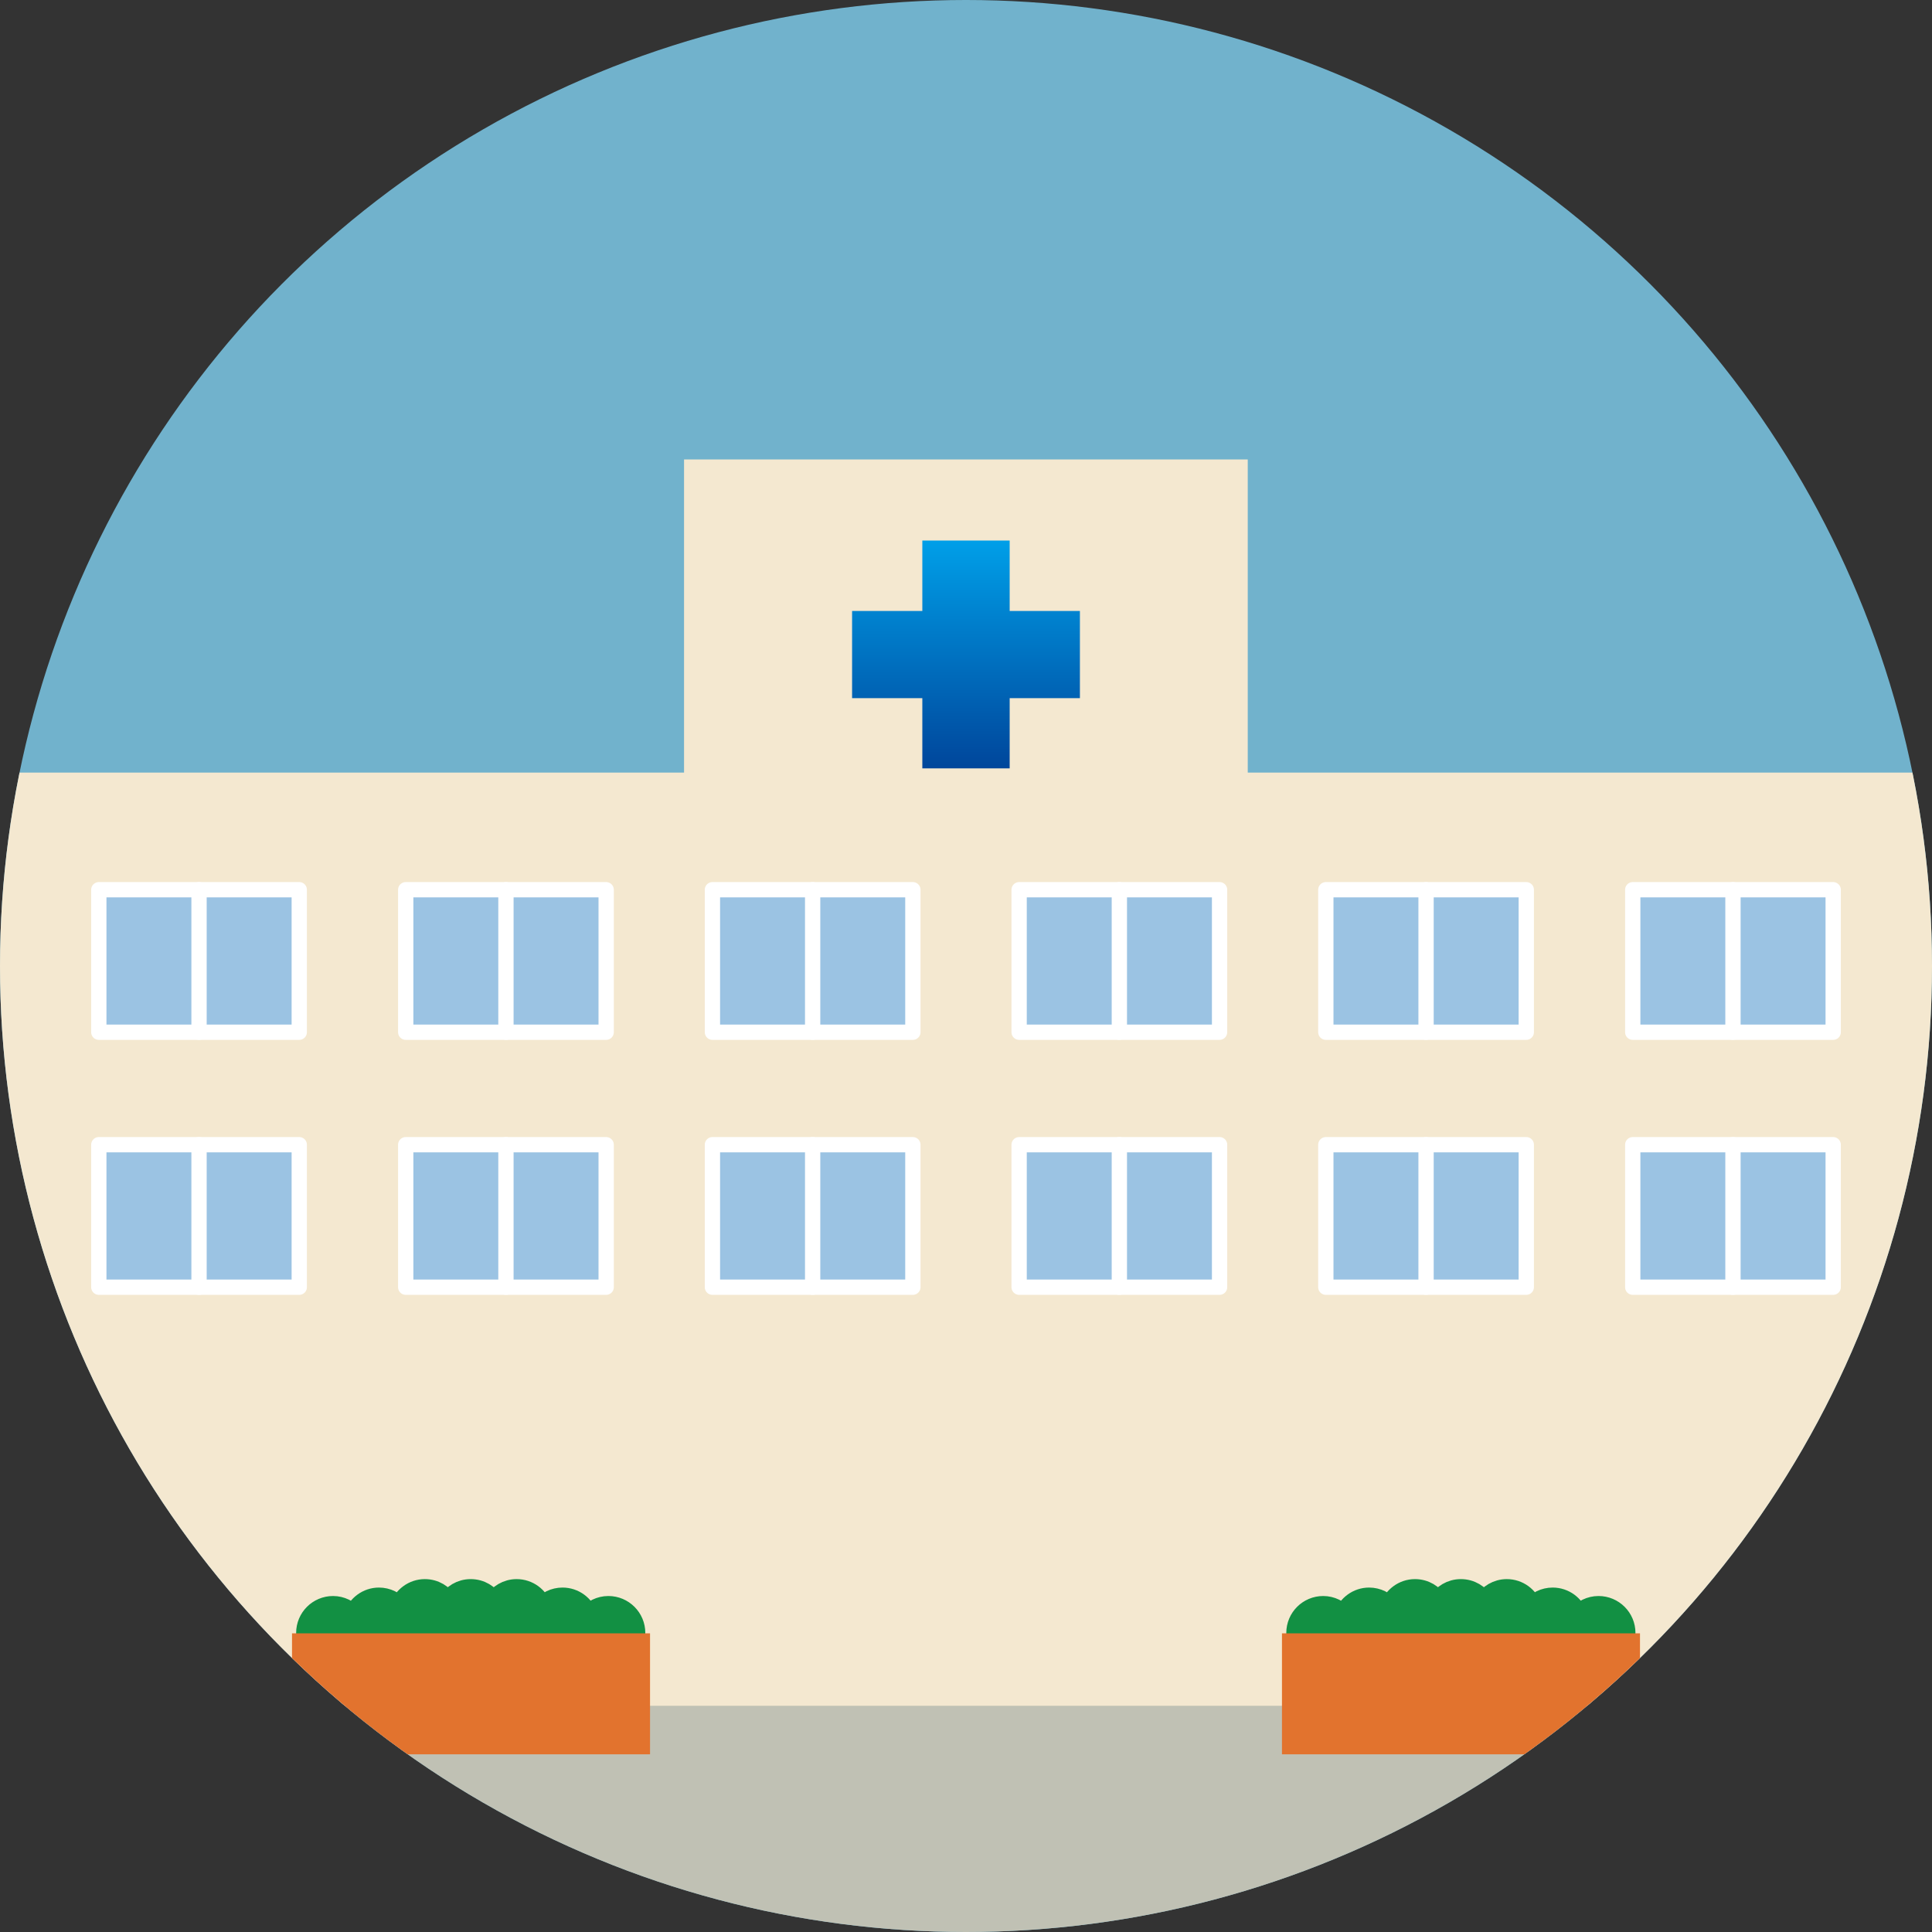 <?xml version="1.0" encoding="UTF-8"?><svg id="_レイヤー_2" xmlns="http://www.w3.org/2000/svg" xmlns:xlink="http://www.w3.org/1999/xlink" viewBox="0 0 96 96"><rect x="0" y="0" width="96" height="96" fill="#333333" stroke="none"/><defs><style>.cls-1,.cls-2{fill:none;}.cls-3{fill:#f4e8d0;}.cls-4{fill:#81d2f2;opacity:.8;}.cls-2,.cls-5{stroke:#fff;stroke-linecap:round;stroke-linejoin:round;stroke-width:.76px;}.cls-6{fill:#c0c1b4;}.cls-7{fill:#129043;stroke:#129043;stroke-miterlimit:10;stroke-width:.99px;}.cls-8{fill:#e2732e;}.cls-5{fill:#9bc3e3;}.cls-9{clip-path:url(#clippath);}.cls-10{fill:url(#_名称未設定グラデーション_80);}</style><clipPath id="clippath"><circle class="cls-1" cx="48" cy="48" r="48"/></clipPath><linearGradient id="_名称未設定グラデーション_80" x1="48" y1="38.18" x2="48" y2="26.86" gradientUnits="userSpaceOnUse"><stop offset="0" stop-color="#00469b"/><stop offset="1" stop-color="#009fe8"/></linearGradient></defs><g id="_レイヤー_1-2"><circle class="cls-4" cx="48" cy="48" r="48"/><g class="cls-9"><path class="cls-6" d="M-5.33,84.6c-.2.54-.31,1.09-.31,1.65,0,8.57,24.01,15.52,53.63,15.52s53.63-6.95,53.63-15.52c0-.56-.11-1.11-.31-1.65H-5.33Z"/><rect class="cls-3" x="33.99" y="22.83" width="28.01" height="46.37"/><rect class="cls-3" x="-.38" y="38.39" width="96.75" height="46.37"/><rect class="cls-5" x="20.16" y="56.88" width="9.96" height="7.08"/><line class="cls-2" x1="25.14" y1="63.96" x2="25.14" y2="56.88"/><rect class="cls-5" x="35.4" y="56.88" width="9.96" height="7.08"/><line class="cls-2" x1="40.38" y1="63.96" x2="40.38" y2="56.88"/><rect class="cls-5" x="50.64" y="56.88" width="9.96" height="7.08"/><line class="cls-2" x1="55.62" y1="63.96" x2="55.62" y2="56.88"/><rect class="cls-5" x="65.88" y="56.88" width="9.96" height="7.08"/><line class="cls-2" x1="70.86" y1="63.96" x2="70.86" y2="56.88"/><rect class="cls-5" x="4.91" y="56.88" width="9.96" height="7.08"/><line class="cls-2" x1="9.89" y1="63.96" x2="9.89" y2="56.88"/><rect class="cls-5" x="81.13" y="56.88" width="9.96" height="7.08"/><line class="cls-2" x1="86.11" y1="63.96" x2="86.11" y2="56.88"/><rect class="cls-5" x="20.16" y="44.21" width="9.96" height="7.08"/><line class="cls-2" x1="25.14" y1="51.29" x2="25.14" y2="44.21"/><rect class="cls-5" x="4.91" y="44.21" width="9.96" height="7.08"/><line class="cls-2" x1="9.89" y1="51.29" x2="9.89" y2="44.21"/><rect class="cls-5" x="35.4" y="44.21" width="9.96" height="7.08"/><line class="cls-2" x1="40.38" y1="51.29" x2="40.38" y2="44.21"/><rect class="cls-5" x="50.64" y="44.21" width="9.96" height="7.08"/><line class="cls-2" x1="55.62" y1="51.29" x2="55.62" y2="44.21"/><rect class="cls-5" x="65.88" y="44.21" width="9.96" height="7.08"/><line class="cls-2" x1="70.86" y1="51.29" x2="70.86" y2="44.21"/><rect class="cls-5" x="81.13" y="44.21" width="9.96" height="7.08"/><line class="cls-2" x1="86.11" y1="51.29" x2="86.11" y2="44.21"/><polygon class="cls-10" points="53.66 30.36 50.17 30.36 50.17 26.86 45.83 26.86 45.83 30.36 42.34 30.36 42.34 34.69 45.83 34.69 45.83 38.18 50.17 38.18 50.17 34.69 53.66 34.69 53.66 30.36"/><path class="cls-7" d="M9.8,79.8c-.41,0-.78.19-1.02.48-.18-.52-.67-.9-1.26-.9-.41,0-.78.19-1.02.48-.18-.52-.67-.9-1.26-.9-.48,0-.9.26-1.14.65-.23-.39-.65-.65-1.14-.65s-.9.26-1.14.65c-.23-.39-.65-.65-1.14-.65-.58,0-1.07.38-1.26.9-.24-.29-.61-.48-1.02-.48-.58,0-1.07.38-1.26.9-.25-.29-.61-.48-1.02-.48-.74,0-1.34.6-1.34,1.34s.6,1.34,1.34,1.34c.58,0,1.07-.38,1.26-.9.24.29.61.48,1.02.48.58,0,1.07-.38,1.26-.9.25.29.61.48,1.02.48.48,0,.9-.26,1.14-.65.23.39.65.65,1.14.65s.9-.26,1.14-.65c.23.39.65.65,1.14.65.41,0,.78-.19,1.02-.48.18.52.67.9,1.26.9.41,0,.78-.19,1.02-.48.18.52.67.9,1.26.9.74,0,1.34-.6,1.34-1.34s-.6-1.34-1.34-1.34Z"/><rect class="cls-8" x="-5.92" y="81.16" width="17.79" height="6.01"/><path class="cls-7" d="M30.23,79.8c-.41,0-.78.19-1.02.48-.18-.52-.67-.9-1.26-.9-.41,0-.78.19-1.02.48-.18-.52-.67-.9-1.26-.9-.48,0-.9.26-1.14.65-.23-.39-.65-.65-1.14-.65s-.9.26-1.14.65c-.23-.39-.65-.65-1.14-.65-.58,0-1.07.38-1.26.9-.24-.29-.61-.48-1.02-.48-.58,0-1.07.38-1.26.9-.25-.29-.61-.48-1.02-.48-.74,0-1.34.6-1.34,1.34s.6,1.34,1.34,1.34c.58,0,1.07-.38,1.26-.9.24.29.61.48,1.02.48.58,0,1.07-.38,1.26-.9.25.29.61.48,1.02.48.48,0,.9-.26,1.14-.65.23.39.65.65,1.14.65s.9-.26,1.14-.65c.23.39.65.65,1.14.65.41,0,.78-.19,1.02-.48.18.52.67.9,1.26.9.41,0,.78-.19,1.02-.48.18.52.67.9,1.26.9.74,0,1.34-.6,1.34-1.34s-.6-1.34-1.34-1.34Z"/><rect class="cls-8" x="14.51" y="81.16" width="17.79" height="6.01"/><path class="cls-7" d="M79.43,79.8c-.41,0-.78.19-1.02.48-.18-.52-.67-.9-1.26-.9-.41,0-.78.19-1.02.48-.18-.52-.67-.9-1.26-.9-.48,0-.9.26-1.14.65-.23-.39-.65-.65-1.14-.65s-.9.26-1.14.65c-.23-.39-.65-.65-1.14-.65-.58,0-1.07.38-1.26.9-.24-.29-.61-.48-1.02-.48-.58,0-1.07.38-1.26.9-.25-.29-.61-.48-1.02-.48-.74,0-1.34.6-1.34,1.34s.6,1.34,1.34,1.34c.58,0,1.07-.38,1.26-.9.24.29.61.48,1.02.48.58,0,1.07-.38,1.26-.9.25.29.61.48,1.02.48.48,0,.9-.26,1.14-.65.23.39.65.65,1.14.65s.9-.26,1.14-.65c.23.39.65.65,1.14.65.41,0,.78-.19,1.02-.48.18.52.67.9,1.26.9.41,0,.78-.19,1.02-.48.18.52.67.9,1.26.9.74,0,1.34-.6,1.34-1.34s-.6-1.34-1.34-1.34Z"/><rect class="cls-8" x="63.7" y="81.16" width="17.79" height="6.01"/><path class="cls-7" d="M99.86,79.8c-.41,0-.78.19-1.02.48-.18-.52-.67-.9-1.26-.9-.41,0-.78.19-1.02.48-.18-.52-.67-.9-1.26-.9-.48,0-.9.26-1.14.65-.23-.39-.65-.65-1.14-.65s-.9.26-1.14.65c-.23-.39-.65-.65-1.14-.65-.58,0-1.07.38-1.26.9-.24-.29-.61-.48-1.02-.48-.58,0-1.07.38-1.26.9-.25-.29-.61-.48-1.02-.48-.74,0-1.34.6-1.34,1.34s.6,1.34,1.34,1.34c.58,0,1.07-.38,1.26-.9.24.29.61.48,1.02.48.58,0,1.07-.38,1.26-.9.25.29.61.48,1.02.48.48,0,.9-.26,1.14-.65.23.39.65.65,1.14.65s.9-.26,1.14-.65c.23.39.65.65,1.14.65.41,0,.78-.19,1.02-.48.18.52.67.9,1.26.9.41,0,.78-.19,1.02-.48.18.52.67.9,1.26.9.74,0,1.34-.6,1.34-1.34s-.6-1.34-1.34-1.34Z"/><rect class="cls-8" x="84.14" y="81.16" width="17.79" height="6.01"/></g></g></svg>